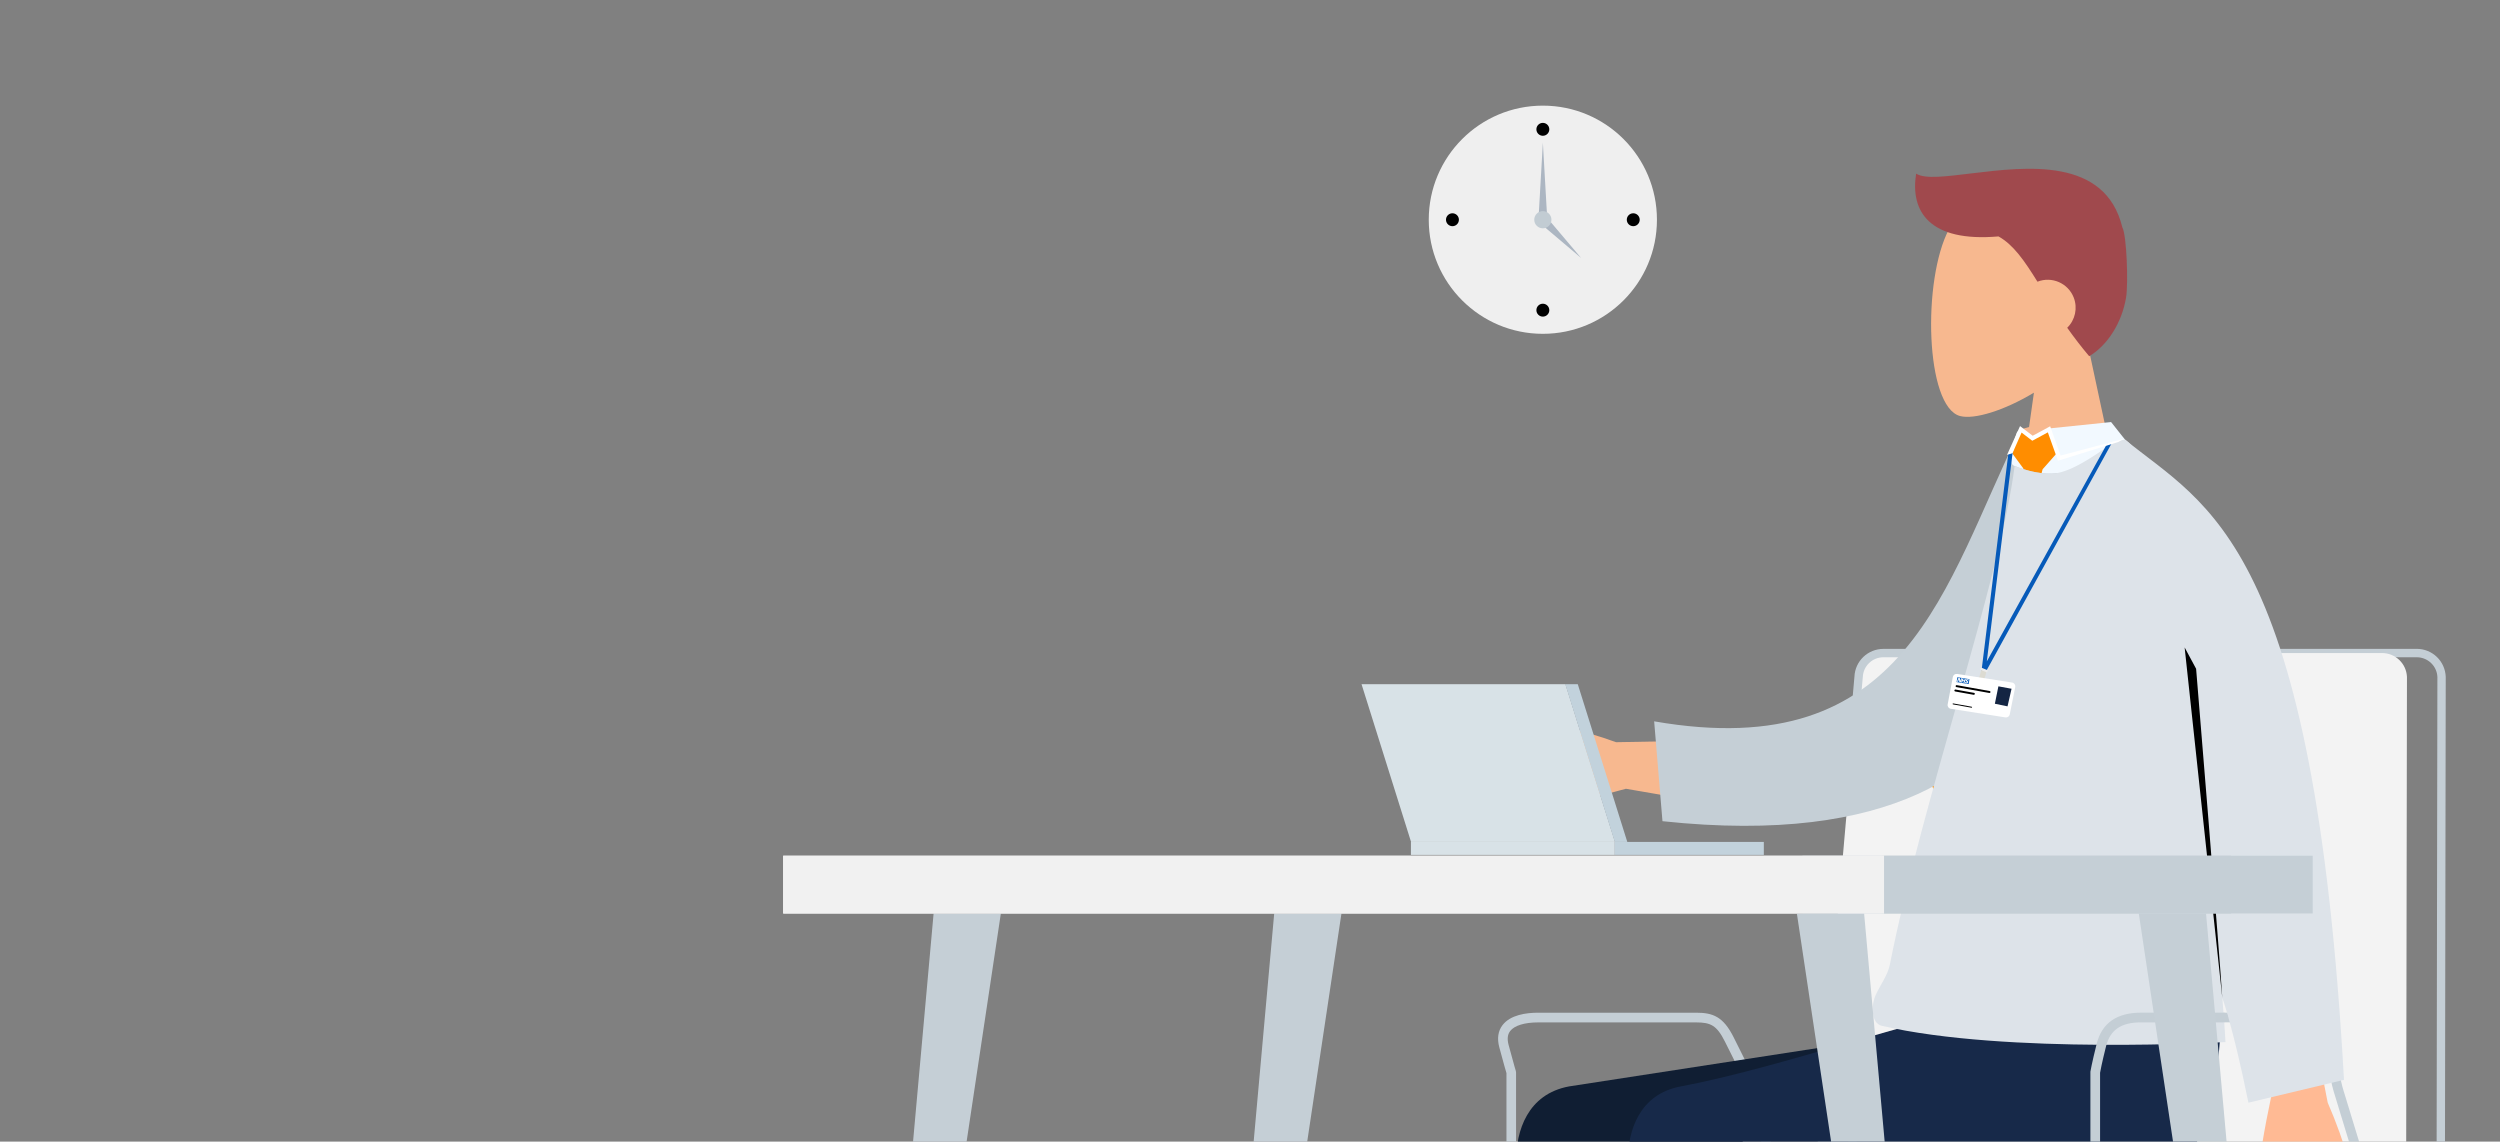 <?xml version="1.0" encoding="UTF-8"?><svg id="Layer_2" xmlns="http://www.w3.org/2000/svg" xmlns:xlink="http://www.w3.org/1999/xlink" viewBox="0 0 700.75 320"><rect x="0" y="0" width="700.75" height="320" fill="#808080" stroke="none"/><defs><style>.cls-1{fill:none;}.cls-2{clip-path:url(#clippath);}.cls-3{fill:#f3f3f3;}.cls-4{fill:#f7b88f;}.cls-5{fill:#f2f9ff;}.cls-6{fill:#fff;}.cls-7{fill:#f1f1f1;}.cls-8{fill:#ececec;}.cls-9{fill:#ffba94;}.cls-10{fill:#efefef;}.cls-11{fill:#ff8d00;}.cls-12{fill:#a0494d;}.cls-13{fill:#c2ccd3;}.cls-14{fill:#c2d2dc;}.cls-15{fill:#dde3e9;}.cls-16{fill:#c4ced5;}.cls-17{fill:#dcdbd2;}.cls-18{fill:#acb6c2;}.cls-19{fill:#d8e2e7;}.cls-20{fill:#c5cfd6;}.cls-21{fill:#101e33;}.cls-22{fill:#172949;}.cls-23{fill:#065ab9;}.cls-24{fill:#142543;}</style><clipPath id="clippath"><rect class="cls-1" width="700.75" height="320"/></clipPath></defs><g id="ILUSTATION_VECTORS"><g class="cls-2"><g><g><g><path class="cls-16" d="M685.27,364.57h-171.14l.11-1.28,15.27-173.65c.18-4.33,3.76-7.77,8.14-7.77h139.74c4.39,0,7.97,3.43,8.15,7.82l-.28,174.87Zm-168.57-2.35h166.22l.28-172.47c-.13-3.07-2.68-5.52-5.8-5.52h-139.74c-3.12,0-5.67,2.45-5.8,5.57l-15.16,172.42Z"/><path class="cls-16" d="M423.62,353.56c-.75,0-1.36-.61-1.36-1.36v-51.41c-.17-.55-.68-2.3-2-7.21-.67-2.49-.36-4.59,.9-6.24,2.21-2.88,6.64-3.48,9.98-3.48h44.28c4.69,0,7.61,1.07,10.52,6.89l3.31,6.63c1.04,2.07,1.88,4.23,2.51,6.42l12.74,44.26c.21,.72-.21,1.47-.93,1.68-.73,.2-1.47-.21-1.68-.93l-12.74-44.26c-.58-2.03-1.37-4.03-2.33-5.95l-3.32-6.63c-2.3-4.61-4.04-5.39-8.09-5.39h-44.28c-3.8,0-6.65,.88-7.83,2.42-.74,.96-.88,2.23-.44,3.89,1.65,6.13,2.01,7.24,2.02,7.28l.07,.43v51.62c0,.75-.61,1.36-1.36,1.36Z"/><path class="cls-3" d="M674.38,363.39h-168.68l15.27-173.65c.15-3.74,3.23-6.69,6.98-6.69h139.74c3.74,0,6.82,2.95,6.98,6.69l-.28,173.65Z"/></g><path class="cls-16" d="M717.13,476.95H441.76c-10.75,0-19.5-8.75-19.5-19.5v-90.07c0-.75,.61-1.36,1.36-1.36s1.36,.61,1.36,1.36v90.07c0,9.26,7.53,16.79,16.78,16.79h153.78c-5.73-3.4-9.59-9.65-9.59-16.79v-157.06c.03-.08,.33-2.13,1.77-7.85,1.45-5.76,5.62-8.69,12.39-8.69h44.81c2.88,0,6.79,.49,9.04,2.81,1.21,1.24,1.79,2.83,1.73,4.72-.07,2.23-.11,3.61-.21,4.46h.07s-.07,0-.07,0c0,0,0,0,0,.01h.07c-.1,3.28,.34,6.56,1.31,9.75l17.52,57.39c.22,.72-.18,1.47-.9,1.69-.72,.22-1.47-.19-1.69-.9l-17.52-57.39c-.93-3.03-1.41-6.13-1.44-9.25h-.02l.02-.75c0-.21,0-.42,.01-.62l.68,.02-.68-.03c0-.07,.02-.66,.14-4.45,.04-1.15-.28-2.05-.97-2.76-1.24-1.28-3.77-1.99-7.1-1.99h-44.81c-5.52,0-8.62,2.11-9.76,6.64-1.23,4.9-1.61,7.04-1.69,7.49v156.76c0,9.26,7.53,16.79,16.79,16.79h111.69v2.71Z"/><path class="cls-16" d="M520.29,210.87l-2.34-.2,1.85-21.02c.18-4.33,3.75-7.77,8.14-7.77h84.25v2.35h-84.25c-3.13,0-5.67,2.45-5.8,5.57l-1.85,21.08Z"/></g><g><g><path id="Leg_and_Butt" class="cls-21" d="M466.17,337.69c-2.01,1.04,4.95,115.67,4.95,115.67h-30.36c0-6.78-15.8-97.12-15.8-127.92,0-8.48,3.21-18.75,14.84-20.92l84.29-13"/><path id="Leg_and_Butt-2" class="cls-22" d="M471.13,304.52c27.15-5.07,68.73-19.82,82.75-21.32h68.84c-1.17,40.6-15.54,62.51-50.3,62.51-24.1,0-66.66-2.02-68.67-.97-2.01,1.04-2.7,108.63-2.7,108.63l-31.47-.02c0-6.78-13.3-97.11-13.3-127.91,0-8.48,3.21-18.75,14.84-20.92Z"/></g><g><path id="Skin" class="cls-9" d="M634.71,218.44l17.75,90.63c4.86,11.13,8.17,22.87,9.84,34.9-.24,2.87-1.77,7.3-6.63-.1-4.85-7.4-10.29-14.97-13.41-14.1-1.37,.38-2.06,1.84-2.81,3.4-.95,1.99-1.98,4.14-4.63,4.44-3.14,.35-2.5-9.93,1.92-30.85l-24.41-91.51,22.36,3.2Z"/><path class="cls-4" d="M484.47,207.46l-31.49,.58c-9.51-3.49-19.46-5.66-29.56-6.44-2.37,.35-5.98,1.87,.44,5.55,6.42,3.68,13,7.84,12.44,10.51-.56,2.66-5.92,2.65-6.12,6.64-.13,2.65,8.39,1.58,25.56-3.21l33.71,5.81-4.99-19.42Z"/><g id="Head_Front_Short_1"><g id="Head-23"><path id="Head-24" class="cls-4" d="M596.16,147.64l-10.79-50.31c6.02-7.07,10.09-15.73,9.41-25.43-1.96-27.96-40.88-21.81-48.45-7.7-7.57,14.11-6.67,49.9,3.11,52.42,3.9,1.01,12.21-1.46,20.67-6.56l-5.31,37.56h31.35Z"/></g><path id="Hair-7" class="cls-12" d="M585.61,99.85c5.2-3.12,9.16-9.43,10.33-16.46,.65-3.91,.18-17.5-1.05-19.67-4.8-19.77-27.09-16.93-41.96-15.16-7.24,.86-13.29,1.73-15.84,.11-1.7,10.67,3.79,19.27,23.09,17.6,4.2,2.35,7.23,6.76,10.92,12.69,4.03-1.58,8.58,.4,10.16,4.43,1.15,2.93,.44,6.28-1.82,8.48,2.01,2.84,4.03,5.45,6.17,7.99h0Z"/></g><g id="humaaan-1"><g id="Body_Long_Sleeve_1"><path id="Coat_Front" class="cls-5" d="M563.63,130.59c15.65,17.09,45.88,3.29,32.01-7.37l-3.9-4.92-26.34,2.71-2.09,6.61,.31,2.98Z"/><path class="cls-11" d="M540.63,218.34l7.28,15.5,9.85-11.82,2.65-43.33,12.13-47.15,4.11-4.66-2.4-6.69c-2.91-.04-4.89,.55-7.87,0l-2.85,6.2,3.64,4.95-17.98,47.82-8.57,39.17Z"/><g><path class="cls-20" d="M463.66,202.19l2.33,27.99c64.99,6.94,91.53-15.16,101.62-35.64,5.33-10.78,9.41-43.89,9.1-61.95-.56,.1-1.13,.16-1.69,.17-3.77,.06-7.41-.97-10.32-2.14-1.2-.48-1.71-1.46,1.69-10.43-21.68,44.28-31.5,94.37-102.73,82Z"/><path class="cls-15" d="M527.43,287.52c34.83,8.14,96.37,4.57,96.37,4.57-.09-2.59-.88-12.37-.88-12.37,0,0,3.05,8.28,7.31,29.36l26.79-6.4c-8.37-151.02-38.37-160.66-61.37-179.46l-2.6,.42c-3.73,2.41-10.75,7.87-16.34,8.95-.56,.1-1.13,.16-1.69,.17-3.77,.06-7.41-.97-10.32-2.14-4,31.71-25.85,93.61-34.96,139.69-.59,3.01-2.59,5.59-3.91,8.43-1.5,3.23-1.27,8.1,1.6,8.78Z"/></g></g></g><polygon class="cls-4" points="574.5 120.06 569.45 122.85 566.44 120.34 570.68 119.15 574.5 120.06"/><g><polygon class="cls-23" points="555.03 191.19 562.99 126.7 564.14 126.84 556.9 185.39 590.62 124.37 591.86 124.33 555.03 191.19"/><g><polygon class="cls-17" points="556.9 187.96 555.48 187.38 554.69 190.19 556.11 190.77 556.9 187.96"/><polygon class="cls-8" points="557.17 187.89 555.22 187.08 555.08 187.71 557.04 188.52 557.17 187.89"/><path class="cls-6" d="M548.58,188.9l15.42,2.42c.59,.09,.99,.66,.87,1.25l-1.54,7.69c-.11,.55-.64,.92-1.2,.83l-15.33-2.42c-.59-.09-.98-.65-.87-1.23l1.45-7.69c.11-.56,.64-.93,1.2-.84Z"/><g id="layer1"><g id="g4557"><rect id="rect4553" class="cls-6" x="549.54" y="189.06" width="1.39" height="3.44" transform="translate(273.31 703.09) rotate(-80.73)"/><path id="path10" class="cls-23" d="M551.82,191.74l.22-1.37-3.39-.55-.22,1.37,3.39,.55Zm-1.83-1.57l-.41,1.06-.37-.06-.11-.8h0s-.28,.74-.28,.74l-.28-.05,.42-1.06,.37,.06,.1,.8h0s.28-.74,.28-.74l.28,.05Zm1.05,.17l-.41,1.06-.3-.05,.18-.46-.35-.06-.18,.46-.3-.05,.41-1.06,.3,.05-.16,.41,.35,.06,.16-.41,.3,.05Zm.85,.17l-.11,.21c-.05-.04-.13-.07-.24-.09-.12-.02-.22-.02-.23,.07-.03,.16,.41,.17,.36,.5-.05,.3-.35,.34-.6,.29-.11-.02-.24-.07-.33-.11l.11-.21c.05,.05,.17,.09,.26,.11s.24,.02,.26-.09c.03-.18-.41-.18-.36-.49,.05-.28,.31-.33,.55-.29,.14,.02,.26,.06,.33,.1"/></g></g><path d="M557.66,194.24s-.03,0-.05,0l-9.23-1.65c-.15-.03-.25-.17-.22-.32,.03-.15,.16-.25,.32-.22l9.23,1.65c.15,.03,.25,.17,.22,.32-.02,.13-.14,.23-.27,.23Z"/><path d="M553.27,194.75s-.03,0-.05,0l-5.18-.93c-.15-.03-.25-.17-.22-.32,.03-.15,.16-.25,.32-.22l5.18,.93c.15,.03,.25,.17,.22,.32-.02,.13-.14,.23-.27,.23Z"/><path d="M552.63,198.37s-.02,0-.02,0l-5.18-.93c-.08-.01-.13-.09-.11-.16,.01-.07,.08-.12,.16-.11l5.18,.93c.08,.01,.13,.09,.11,.16-.01,.07-.07,.11-.14,.11Z"/><polygon class="cls-24" points="560.15 192.38 563.84 193.06 562.71 197.99 559.16 197.26 560.15 192.38"/></g></g><polygon class="cls-6" points="576.85 129.14 574.01 121.19 569.65 123.55 566.65 121.25 564.1 127.04 562.57 127.5 566.22 119.43 569.76 122.14 574.66 119.49 577.59 127.7 595.43 122.94 593.79 123.88 576.85 129.14"/><path d="M612.35,181.45l10.56,98.26c-.6-10.29-7.31-92.06-7.34-92.25l-3.23-6.01Z"/></g></g><path class="cls-16" d="M587.3,458.81c-.75,0-1.36-.61-1.36-1.36v-157.06c.03-.08,.33-2.13,1.77-7.85,1.45-5.76,5.62-8.69,12.39-8.69h23.08c.75,0,1.36,.61,1.36,1.36s-.61,1.36-1.36,1.36h-23.08c-5.52,0-8.62,2.11-9.76,6.64-1.23,4.9-1.61,7.04-1.69,7.49v156.76c0,.75-.61,1.36-1.36,1.36Z"/></g><g><path id="Fill_14" class="cls-19" d="M395.52,235.99h57.15l-13.88-44.21h-57.15s13.88,44.21,13.88,44.21Z"/><path id="Fill_24" class="cls-19" d="M395.48,235.99h57.15v3.64h-57.15v-3.64Z"/><path id="Fill_26" class="cls-14" d="M452.63,235.99h41.77v3.64h-41.77v-3.64Z"/><path id="Fill_27" class="cls-14" d="M452.62,235.99h3.51l-13.88-44.21h-3.51s13.88,44.21,13.88,44.21Z"/></g><g id="Group_36"><path id="Fill_10" class="cls-20" d="M261.68,256.04h18.86s-33.51,223.25-33.51,223.25h-5.45s20.11-223.25,20.11-223.25Z"/><path id="Fill_12" class="cls-20" d="M357.15,256.04h18.86s-33.51,223.25-33.51,223.25h-5.45l20.11-223.25Z"/><path id="Fill_28" class="cls-6" d="M219.53,239.86h307.96v16.19H219.53v-16.19Z"/><path id="Fill_29" class="cls-20" d="M505.22,239.86h120.15v16.19s-120.15,0-120.15,0v-16.19Z"/></g><g><path id="Fill_30" class="cls-20" d="M599.49,256.04h18.86l20.11,223.25h-5.45l-33.51-223.25Z"/><path id="Fill_31" class="cls-20" d="M503.65,256.04h18.86l20.11,223.25h-5.45s-33.51-223.25-33.51-223.25Z"/><path id="Fill_29-2" class="cls-20" d="M528.1,239.86h120.15v16.19h-120.15v-16.19Z"/><path id="Fill_28-2" class="cls-7" d="M219.53,239.86h308.57v16.19H219.53v-16.19Z"/></g><g id="Clock"><circle id="Clock_Frame" class="cls-10" cx="432.46" cy="61.59" r="31.98"/><circle id="Time" cx="432.46" cy="36.25" r="1.81"/><circle id="Time-2" cx="407.12" cy="61.59" r="1.81"/><circle id="Time-3" cx="457.8" cy="61.59" r="1.81"/><circle id="Time-4" cx="432.46" cy="86.94" r="1.81"/><path id="Hand" class="cls-18" d="M432.46,39.87l1.21,21.12h-2.41l1.21-21.12Z"/><path id="Hand-2" class="cls-18" d="M443.14,72.27l-11.09-9.39,1.71-1.71,9.39,11.09Z"/><circle id="Time-5" class="cls-13" cx="432.46" cy="61.59" r="2.41"/></g></g></g></svg>